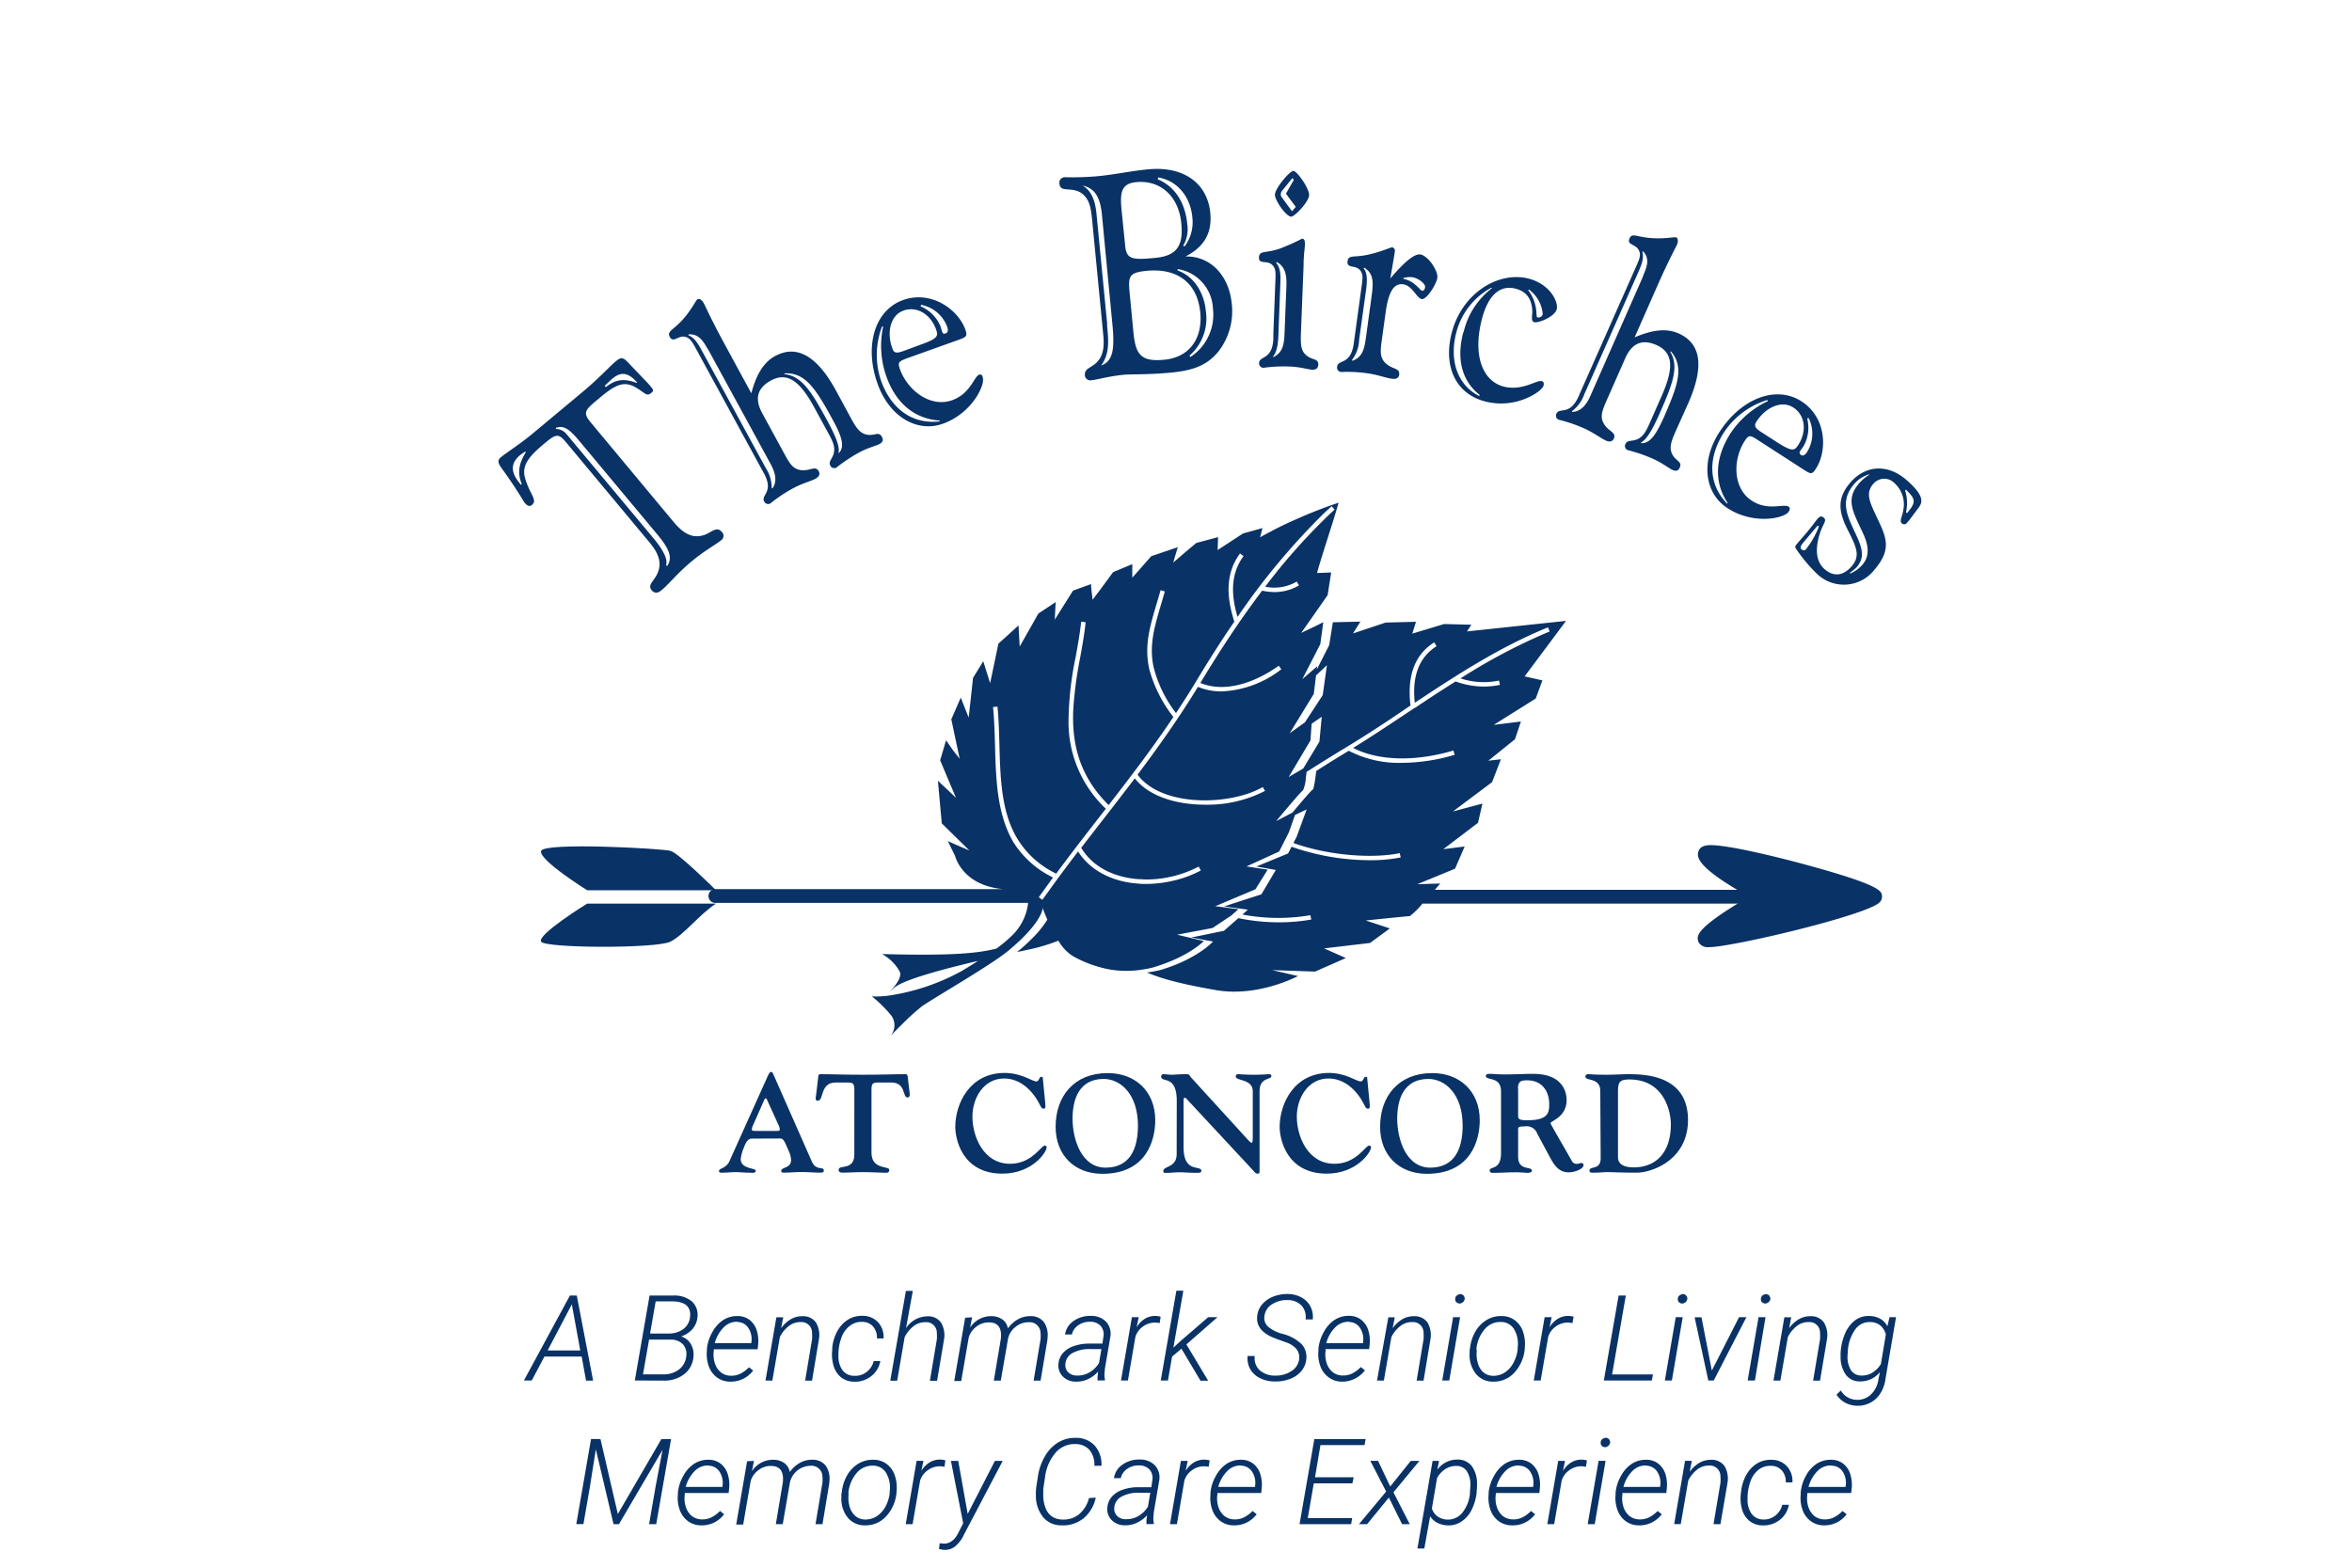<svg id="Layer_1" data-name="Layer 1" xmlns="http://www.w3.org/2000/svg" viewBox="0 0 432 288"><defs><style>.cls-1{fill:#093266;}</style></defs><path class="cls-1" d="M123.18,156.32c1.54.46,8.33,7.23,8.33,7.23H107.85s-9-5.61-8.46-7.23S121.63,155.87,123.18,156.32Z"/><path class="cls-1" d="M99.39,173c-.84-1.26,8.46-7,8.46-7h23.66c-3.08,2-5.84,5.72-8.4,7S100.23,174.21,99.39,173Z"/><path class="cls-1" d="M313.16,172.6c-1-1.33,10.74-7.86,10.74-7.86s-11.16-5.93-10.74-7.88,31.18,6.28,31.22,7.88S314.13,173.92,313.16,172.6Z"/><path class="cls-1" d="M313.91,174a2,2,0,0,1-1.77-.67,1.59,1.59,0,0,1-.27-1.31c.36-1.69,5-4.71,9.42-7.29-10-5.53-9.53-7.42-9.37-8.17.28-1.3,1.8-1.3,2.31-1.3,3.13,0,11.36,1.94,17.45,3.6,13.92,3.79,13.95,4.86,14,5.81a1.47,1.47,0,0,1-.45,1.1C343,168.1,318.17,174,313.91,174Zm1.5-16.12a63,63,0,0,0,9.09,5.7l2.06,1.1-2,1.13a87.69,87.69,0,0,0-8.72,5.48,184.09,184.09,0,0,0,26.07-6.61C336.76,162.66,321.24,158.5,315.41,157.91Z"/><path class="cls-1" d="M316.72,170.8c1.24.73,25.88-5.29,24.22-6.06.16-.17-15.4,0-15.4,0S315.48,170.08,316.72,170.8Z"/><path class="cls-1" d="M138.91,207.76c-.46,0-.82,0-.82-.23a2.38,2.38,0,0,1,.28-.94l2-4.52c.13-.28.23-.31.28-.31s0,0,.2.21l2.1,4.62a2.38,2.38,0,0,1,.28.94c0,.26-.36.23-.82.23h-3.47m4.26,1.39c.67,0,.8.25,1.64,2.24a4.43,4.43,0,0,1,.46,1.72c0,1.55-1.81,1.27-1.81,2,0,.36.33.31.79.31.74,0,1.69-.1,2.81-.1,1.69,0,2.38.1,3.3.1.69,0,.92,0,.92-.38,0-.85-1.38.15-2.2-1.66l-6.9-15.64c-.33-.77-.39-.82-.61-.82s-.46.49-.64.89L134,213.28c-.64,1.44-1.94,1.28-1.94,1.87,0,.33.41.28.77.28.74,0,1.48-.1,2.24-.1s1.59.1,2.41.1c.53,0,1.33.18,1.33-.36s-2.76-.28-2.76-2.12a7.32,7.32,0,0,1,.53-2c.59-1.68,1.13-1.78,1.56-1.78Z"/><path class="cls-1" d="M156.92,200.23c0-1.23-.25-1.36-1.3-1.36h-2.15c-2.88,0-2.12,3.35-3.27,3.35-.53,0-.38-.56-.33-.89l.41-3.38c0-.25,0-.61.41-.61,2.37,0,4.09.1,7.82.1s5.44-.1,7.82-.1c.38,0,.38.36.41.61l.28,2.35c0,.31.33,1.31-.33,1.31-1,0-.21-2.84-3.15-2.74h-2.17c-1.05,0-1.3.13-1.3,1.36v11.55c0,3.14,3.27,2.4,3.27,3.11s-.51.54-1.25.54c-1,0-1.87-.1-3.58-.1s-2.56.1-3.58.1c-.46,0-.89,0-.89-.54,0-1,2.88.23,2.88-2.81Z"/><path class="cls-1" d="M192,202.83c0,.26.12.85-.31.85s-.59-.54-.77-.87c-1.27-2.46-3.52-4.68-6.49-4.68-3.75,0-5.82,3.58-5.82,7,0,3.61,2,8.67,6.92,8.67,4,0,5.7-3.35,6.36-3.35.13,0,.36.13.36.28,0,1-2.71,4.88-8.15,4.88-7.49,0-8.64-6.54-8.64-8.56,0-4.29,2.63-9.94,9.07-9.94,3.1,0,5.06,1.56,5.83,1.56.49,0,.51-.85.87-.85.13,0,.3,0,.3.16Z"/><path class="cls-1" d="M197,205.52c0-3.71,1.28-7.23,5.6-7.31,3.29-.05,6.41,2.91,6.41,8.56,0,4.24-1.43,7.66-5.82,7.74-4.58.08-6.19-5.26-6.19-9M193.89,207c0,5.19,3.45,8.64,8.59,8.64,8.15,0,9.71-6.26,9.71-9.84,0-5.42-3.81-8.71-8.8-8.66C197.29,197.16,193.89,201.38,193.89,207Z"/><path class="cls-1" d="M216.14,202.24c0-4.9-2.86-3.24-2.86-4.47a.4.4,0,0,1,.43-.43c.49,0,.95.1,1.44.1.66,0,1.32-.1,2.68-.1.82,0,.51.18,1,.67l10.27,11.26c.33.36.64.67.79.67s.21-.31.21-.95v-8.51c0-2.32-3.12-1.86-3.12-2.71a.39.39,0,0,1,.41-.43c.41,0,1.15.1,2.91.1,1.61,0,2.5-.1,2.74-.1.48,0,.48.26.48.33,0,.77-2.17.15-2.17,2.84v14.33c0,.57,0,.77-.31.77a.75.75,0,0,1-.66-.36L218.06,202c-.18-.21-.33-.34-.46-.34s-.21.18-.21.41v8.69c0,4.9,3.27,3.17,3.27,4.37,0,.36-.64.33-1,.33-1.25,0-2.12-.1-3-.1s-1.51.1-2.2.1c-.28,0-.79.13-.79-.31,0-1,2.45-.56,2.45-3.16Z"/><path class="cls-1" d="M251.58,202.83c0,.26.12.85-.31.85s-.59-.54-.77-.87c-1.27-2.46-3.52-4.68-6.49-4.68-3.75,0-5.82,3.58-5.82,7,0,3.61,2,8.67,6.92,8.67,4,0,5.7-3.35,6.36-3.35.13,0,.36.13.36.28,0,1-2.71,4.88-8.15,4.88-7.49,0-8.64-6.54-8.64-8.56,0-4.29,2.64-9.94,9.08-9.94,3.09,0,5,1.56,5.82,1.56.49,0,.51-.85.87-.85.13,0,.3,0,.3.16Z"/><path class="cls-1" d="M256.63,205.52c0-3.71,1.28-7.23,5.6-7.31,3.3-.05,6.42,2.91,6.42,8.56,0,4.24-1.44,7.66-5.83,7.74-4.58.08-6.19-5.26-6.19-9M253.49,207c0,5.19,3.45,8.64,8.59,8.64,8.15,0,9.71-6.26,9.71-9.84,0-5.42-3.81-8.71-8.79-8.66C256.89,197.16,253.49,201.38,253.49,207Z"/><path class="cls-1" d="M278.81,200c0-1.53.79-1.53,1.74-1.53,2.58,0,4,1.89,4,4.39,0,1.51-.15,2.94-4,2.94-.77,0-1.71,0-1.71-.64V200m-3.14,11.83c0,3.22-2.08,2.38-2.08,3.2,0,.51.54.43.82.43,1.28,0,2.56-.1,3.94-.1,1.07,0,1.76.1,2.2.1s.79-.15.79-.38c0-.92-2.53.13-2.53-2.61V208c0-.89-.16-1.07,1.2-1.07a2.07,2.07,0,0,1,2.32,1.35l2.15,4c.8,1.48,1.61,3.09,3.63,3.09,1,0,2.71-.56,2.71-1.35a.36.36,0,0,0-.39-.36c-.25,0-.51.15-.76.15a1,1,0,0,1-.92-.41c-1.84-3.22-4-6.92-4-7.07s.74-.49,1.48-1.08a3.89,3.89,0,0,0,1.48-3.19c0-1.18-.51-4.78-6.11-4.78-1.71,0-3.44.1-5.16.1s-1.81-.1-3-.1c-.3,0-.56.13-.56.38,0,.92,2.79,0,2.79,2.84Z"/><path class="cls-1" d="M297.18,200.71c0-1.76.15-2.4,2.07-2.4,6.39,0,7.64,5.83,7.64,8.25,0,5.29-2.84,7.9-6.82,7.9-1,0-2.89-.18-2.89-1.87V200.71M294,212.77c0,2.3-2.05,1.33-2.05,2.3,0,.46.59.36,1,.36.79,0,1.56-.1,2.34-.1.95,0,2.35.1,5.35.1,2.73,0,9.4-2.3,9.4-9.68,0-8-7.44-8.41-10.86-8.41-1.33,0-2.63.1-4,.1-2.53,0-3-.1-3.52-.1a.46.46,0,0,0-.47.41c0,.94,2.74.1,2.74,2.71Z"/><path class="cls-1" d="M326.77,163.47H263.54l1-1.16-4.22.13,6.93-2.85,1.77-4.08-3.92.49,6.37-4.84.81-3.53-5.41,1.44,7.18-5.38,1.63-4.21-2.31.27,4.89-3.94,1.09-3.26-5,.62,7.72-4.84,1.23-3.34-3.27-.73,7.61-10.2L269.44,116l.81-1.23-5-.13-5.85,1.76.68-2.17-5.57.14-6,2,1.36-2.17-5.06.12-.67,4.2L241.86,123l.08-.6-2.74,2.37,3.3-6.43.44-3.2h0l.11-.83-1.4.7L239,116.27l4.85-6.93.65-4.17-2.6.1c.89-3.22,2.66-8.44,3.7-12l.26-.92c-2.52.85-5.24,1.89-8.09,3.18q-2.28,1-4.33,2.1c-.7.36-1.38.73-2,1.09l.33-1.25.12-.46-3.58,1-.91.59-3.76,2.45.08-2,0-.37-4,1.07-1.9,1.6-2.33,2,.67-2.27.17-.56-4.88,1.66-1.76,2-1.72,1.95,0-1.85v-.64l-3.52,1.47-2.26,3.07-1.51,2-.27-2.36,0-.52-3.32,1.2-1.43,2.27-1.93,3.07.11-2.12.06-1.11-3.18,2.11-1.8,3.18-1.63,2.88-.13-2.36-.08-1.52-3.7,3.35-.79,3.78-.73,3.47-.67-2.13-.59-1.9-1.88,3.07-.4,3.68-.4,3.61-.63-1.59-.82-2.09-1.74,4,.86,4.05.68,3.19L175,137.78,173.77,136l-1.09,3.67,1.64,3.9,1.27,3-1.32-1.26-2-1.87.71,7.82,2.95,2.9,2.12,2.08-1.7-.72-2.26-1,1.33,2.71s1,4.28,6.46,5.7a13.37,13.37,0,0,0,2.35.41l.16,0H131.51a1.27,1.27,0,1,0,0,2.53h57.33a9.85,9.85,0,0,1-2.84,5.88,24.44,24.44,0,0,1-3,2.52c-3.25.8-7.58,1.36-21,1a8.17,8.17,0,0,1,3.24,3.19c.91,1.8-4,5.57-1,3,1.71-1.48,9-3.43,15.39-4.93-1.26.82-2.38,1.49-3,1.86a39.74,39.74,0,0,1-13.81,4.57l-1,.08a15.68,15.68,0,0,1-1.68,0,24.16,24.16,0,0,1,3.38,3.3,3,3,0,0,1,0,4c.42-.43,1.35-1.37,2.37-2.37a40.73,40.73,0,0,1,3.43-3.09c1.87-1.33,10.89-6.54,14.81-9.4.36-.26.69-.51.95-.72.68-.56,1.27-1.08,1.81-1.57,4.68-4.3,4.61-6.38,4.61-6.38s.33.91.87,2.14a18.76,18.76,0,0,1-2.88,3.53c-.73.74-1.61,1.54-2.66,2.42l2.77-.6a33.51,33.51,0,0,0,4.8-1.49,8.18,8.18,0,0,0,2.64,2.83,22.14,22.14,0,0,0,6.77,2.46,18.6,18.6,0,0,0,6.15,0c.57-.09,1.15-.2,1.76-.35,6.73-2,9.38-4.87,9.38-4.87l-4.89-1.17,6.51-1.23,3.45-2.3.71-.63.58-.52-4.06-.53-.31,0,.1,0,1.4-.6,6-2.53h0l2.25-3.61-3.89-.59,6-2.74.8-1.58.35-.69.64-1.27,1.12-3.17L240,148.7l-1.83,5-.6,1.17c6.26,2.26,14.36,2.92,19.53,1.86l.17.79a28.11,28.11,0,0,1-5.62.51,44,44,0,0,1-14.43-2.47l-.63,1.23-5.83,2.4,3.57.63-2.17,3.68-.48.8L226.42,166l-1.59.53,4.37.58-1,.9a35.21,35.21,0,0,0,12.49.12l.15.8a33.81,33.81,0,0,1-5.93.51,36.3,36.3,0,0,1-7.45-.77L224.8,171l-6,1.23,4,.74s-2.79,3.15-9.52,5.19a20.15,20.15,0,0,1-2.61.49c3.24,1.42,7.72,2.37,12.66,3.24,7.75,1.36,15.08-2.58,15.08-2.58l-4.75-1.09,7.88.27L247.2,176l-4-1.77,8.44-1,3.64-2.67-4.43-1.46s7.7-.8,8.1-.8a14.73,14.73,0,0,0,2.32-2.3h65.49a1.27,1.27,0,1,0,0-2.53Zm-85.46-36,.41-3.39,2-1.88-.77,5.5-3.27,5-2.79,2Zm-1.94,13.71-2.67,1.57,4-6.73.21-3.06,1.86-1.29-.43,4.58ZM182.76,137c-.07-2.36-.13-4.8-.37-7.11l.82-.08c.23,2.33.3,4.79.36,7.16.16,5.72.32,11.56,2.85,16.34a16.67,16.67,0,0,0,7.52,7.15l-.17.34c2.69-3.66,5.47-7.25,8.19-10.74l1.15-1.49a21.85,21.85,0,0,1-6.85-16,60,60,0,0,1,1.32-11.92c.41-2.26.79-4.4,1-6.42l.82.07c-.2,2.06-.59,4.22-1,6.5a72.22,72.22,0,0,0-1.27,9.55c-.27,6,.95,12.07,6.5,17.55,4-5.16,8.06-10.47,11.89-16.18a24.84,24.84,0,0,1-4.38-8.61c-.05-.21-.1-.42-.14-.63a13.79,13.79,0,0,1-.25-2c-.2-3.21.69-6.19,1.75-9.77.22-.73.44-1.49.67-2.29l.78.23c-.22.79-.45,1.55-.67,2.29-1.25,4.23-2.24,7.6-1.41,11.54A23,23,0,0,0,216,131c1.31-2,2.61-4,3.86-6.1q2.57-4.27,5.14-8.17c.57-.85,1.14-1.7,1.71-2.52-1.16-3.71-2-8.41,1.05-12.54l.65.49c-2.67,3.61-2.1,7.77-1.11,11.18a127.52,127.52,0,0,1,15.92-19.09L244.58,93l.49.54.06.06a111.1,111.1,0,0,0-12.75,14.18,8.17,8.17,0,0,0,5.8-.94l.41.7a8.72,8.72,0,0,1-4.48,1.23,11,11,0,0,1-2.29-.26q-2.88,3.81-5.76,8.12-2.76,4.14-5.51,8.71l-.08.13c6,2.41,12.49-1.78,14.4-3.17l.48.65a19.1,19.1,0,0,1-11,4.07,11.27,11.27,0,0,1-4.32-.84c-3.5,5.74-7.27,11.05-11.09,16.14,4.46,6,17,5.71,23,2.27l.41.71a23.14,23.14,0,0,1-11,2.53c-5.12,0-10.25-1.44-12.92-4.84q-2.92,3.85-5.84,7.59c-1.32,1.7-2.66,3.43-4,5.17l0,0c2.17,3.62,6.15,5.43,10.47,5.76.51,0,1,.06,1.55.06a20.41,20.41,0,0,0,4-.41l.82-.18a20.76,20.76,0,0,0,4.74-1.78l.39.72a21.2,21.2,0,0,1-4.65,1.78l-.85.19a21.7,21.7,0,0,1-4.54.5c-.43,0-.87,0-1.3-.05s-.94-.07-1.41-.14c-4-.56-7.65-2.41-9.79-5.78q-2.38,3.1-4.7,6.3c-.2.27-.39.55-.59.83-.42.58-.85,1.16-1.27,1.75l-.66-.46c.3-.44.62-.86.92-1.29l.87-1.21.82-1.14a17.61,17.61,0,0,1-7.28-6.49C183.11,149.54,182.93,143.18,182.76,137Zm64.94.94-.94.58q-2.56,1.55-5,3.12c-.15,1.23-.42,3.33-.66,3.43s-2.32,2.55-3.7,4.2l-3,1.58s4.6-5.53,4.94-5.68a6.72,6.72,0,0,0,.51-2.3c.05-.35.1-.7.13-1v-.06c2.09-1.33,4.22-2.67,6.41-4,4-2.4,8-5,11.81-7.61l.87-.59c-.66-5.47.8-9.38,4.36-11.6l.43.7c-3.18,2-4.54,5.48-4,10.4,7.71-5.13,15.69-10.3,24.47-13.86l.3.76a106.43,106.43,0,0,0-16.37,8.62,13.65,13.65,0,0,0,7.07.39l.17.8a14.51,14.51,0,0,1-3,.31,15.44,15.44,0,0,1-5.15-.94c-2.5,1.58-5,3.2-7.4,4.82v0h-.06l-1.24.82c-3.3,2.2-6.69,4.46-10.11,6.57,4.59,2.38,11.39,2.57,18.41.48l.24.78a34.13,34.13,0,0,1-9.65,1.48A20,20,0,0,1,247.7,137.91Z"/><path class="cls-1" d="M163.48,190.52c-.16.15-.25.25-.25.25A2.35,2.35,0,0,0,163.48,190.52Z"/><path class="cls-1" d="M159.11,79.83c-1.23-.3-1.87-1.27-2.86-3.09l-2.71-5c-3.47-6.37-7.2-8.49-11.19-6.32-2.14,1.17-3.46,3.46-4.35,6.83l-5-9.2c-2.28-4.18-3.42-6.76-3.72-7.31-.38-.7-.83-.94-1.16-.76s-.86,1.56-2.49,3.47c-1.93,2.25-3.21,2.35-2.6,3.46s1.45-.18,2.58-.07,1.56,1,2.45,2.64l11.8,21.65.44.79c1.92,3.54-.6,4,.06,5.21a.82.82,0,0,0,1.15.35,26.32,26.32,0,0,1,4-2.69c1.78-1,3.38-1.36,4.29-1.85.69-.38.85-.89.59-1.35-.63-1.16-1.54,0-3.33-.23-1.39-.21-2-1.14-3-3L140,75.91c-1.44-2.65-.92-4.62,1.59-6,3.14-1.7,5.45.29,8,5l2.51,4.6c.81,1.48,1.3,2.48,1.07,3.63s-1.09,1.62-.66,2.41a.81.81,0,0,0,1.1.36,30.6,30.6,0,0,1,4-2.68c1.78-1,3.25-1.29,3.91-1.65s.76-.77.48-1.28C161.4,79.12,160.68,80.17,159.11,79.83Zm-17.54,5.46c1,1.86,1.11,3.31.32,4.41l-.15,0A6.66,6.66,0,0,0,140.66,86L128.93,64.45c-.79-1.44-1.36-2.39-2.54-2.89l.14-.14c1.45-.07,2.36.7,3.32,2.47a7.84,7.84,0,0,1,.44.72Zm12.54-2.08-.09-.07c.23-1.15-.53-3-2.07-5.86-2.84-5.2-4.63-8.2-7.87-8.55l0-.14c3.69-.2,5.61,2.55,8.7,8.22C154.61,80.11,155.22,82,154.11,83.21Z"/><path class="cls-1" d="M179.86,68.83c-1,.37-1.59,3.5-5,4.7-4,1.42-8.18-1.85-9.56-5.69-.44-1.25-.26-1.42,1.24-2l9.5-3.4c1.46-.52,1.7-.67,1.26-1.91-1.3-3.64-6.24-7.27-11.45-5.4s-7.14,8.45-4.66,15.38c2.21,6.18,7.36,9,12,7.33,5.34-1.91,7.81-7.13,7.31-8.52C180.43,68.91,180.21,68.71,179.86,68.83ZM169.19,56a6.37,6.37,0,0,1,4.8,4.08c.21.59.11,1-.24,1.15-.53.19-.6,0-.72-.36s-.21-.71-.32-1a6.83,6.83,0,0,0-3.63-3.6Zm-3.26,1.06c2.47-.89,5,.67,6,3.46.45,1.25.31,1.69-3,2.86L165.9,64.5c-1.33.47-1.72.33-2-.51C162.8,61,163.59,57.9,165.93,57.07ZM161.81,69.9A14.69,14.69,0,0,1,162,60l.21,0a16.87,16.87,0,0,0,.6,9.18c1.76,4.93,5.17,7.76,9.77,8.08l.05.15C167.66,78,163.71,75.23,161.81,69.9Z"/><path class="cls-1" d="M217.74,47.12c3.32-1.7,4.92-4.19,4.56-8-.51-5.32-4.74-8.69-11.51-8-3.22.31-6.32,1-9.31,1.26a53.1,53.1,0,0,1-5.78.18,1,1,0,0,0-1.1,1.22c.16,1.74,2.43.35,4.27,1.88,1.34,1.15,1.54,2.72,1.78,5.31l2,20.65c.23,2.42-.13,4-1.39,5.13-1.05.9-2.07,1-2,2.16a1,1,0,0,0,1.23.94c1.07-.1,3.08-.72,5.89-1,1.35-.13,4.15,0,8.25-.36s6.87-1.13,9.15-3.9a12.07,12.07,0,0,0,2.47-8.74C225.74,50.56,222.29,47,217.74,47.12Zm-5-14.52c3.49.57,5.89,3.54,6.25,7.23a7.43,7.43,0,0,1-1.42,5.45l-.25-.14a6,6,0,0,0,.76-3.9c-.38-4.06-2.31-7-5.45-8.31ZM202.25,67.15c1.55-2.12,1.38-4.39,1.1-7.28,0-.16,0-.32,0-.48L201.4,39.32c-.25-2.64-1-4.32-2.57-5.24,2.31.53,3.26,2.14,3.58,5.51l1.91,20C204.74,64,204.49,66.35,202.25,67.15Zm4.41-22.06L206,38.56c-.32-3.32,0-4.84,2.72-5.1,4.29-.41,7.77,2.45,8.26,7.61.4,4.22-.94,5.94-4.82,6.31C207.86,47.79,206.9,47.62,206.66,45.09Zm7.13,21c-4.29.41-5.23-1-5.62-5.15l-.68-7.06c-.29-3.11-.17-3.81,3.15-4.13,5.65-.53,9.31,2.25,9.82,7.68C220.89,62,218.65,65.64,213.79,66.1Zm4.85-.51-.16-.25a9.09,9.09,0,0,0,3-8.21c-.34-3.53-2.31-6.42-5.18-7.43l0-.26a7.65,7.65,0,0,1,6.48,7.2A9.29,9.29,0,0,1,218.64,65.59Z"/><path class="cls-1" d="M237.15,39.8c.66,0,3.25-2.73,3.3-3.95s-2.22-4.43-2.88-4.45-3.36,3.15-3.4,4.37C234.13,36.72,236.17,39.76,237.15,39.8Zm-1.9-4.15a1,1,0,0,1,.26-.63l1.87-2.31.27.33-1.46,2.54L238,38l-.69.82-1.87-2.56A.77.77,0,0,1,235.25,35.65Z"/><path class="cls-1" d="M239.82,65.17c-.9-.83-.95-2-.87-4.11l.48-12.17c0-1,.06-1.69.07-1.85,0-.52.14-1.16.17-2s-.09-1.17-.52-1.19a40.07,40.07,0,0,1-3.91,1.76c-2.76,1-3.91.32-4,1.64s1.33.59,2.25,1.26.82,1.62.75,3.47l-.36,9.31c0,.53,0,.79,0,.9-.16,4-2.57,3.13-2.62,4.5a.81.81,0,0,0,.81.88,27,27,0,0,1,4.84-.23c2,.07,3.36.55,4.16.58.65,0,1-.27,1.06-.86C242.2,65.74,241,66.28,239.82,65.17Zm-3.54-12.64-.35,8.84c-.09,2.32-.51,3.47-2.08,4.26l0-.16c.84-1.08.95-2.72,1-5.15l.32-8.31c.07-1.64,0-2.75-.75-3.68l.06-.21C235.86,48.86,236.37,50.15,236.28,52.53Z"/><path class="cls-1" d="M260.85,46.74c-1.11-.15-3.05,1.55-5.49,4.42l.73-4.22c.06-.42.09-.69.12-.89a.64.64,0,0,0-.48-.61c-.37,0-1.56.64-4.06,1.26-2.89.72-4,0-4.16,1.3s1.28.71,2.12,1.46.67,1.7.41,3.53l-1.27,9.23c-.07.53-.11.79-.12.89-.55,4-2.86,2.87-3.05,4.23a.82.82,0,0,0,.72,1,26.27,26.27,0,0,1,4.84.24c2,.27,3.52.91,4.55,1,.79.11,1.21-.2,1.28-.73.18-1.31-1.25-.92-2.54-2.17-1-1-.94-2.1-.65-4.2l.72-5.19c.51-3.67,1.49-5.3,3.21-5.06s2.48,2.59,3.41,2.71,2.7-2.77,2.86-3.88C264.18,49.71,262.25,46.93,260.85,46.74Zm-8.91,7.59-1.07,7.81c-.32,2.25-.72,3.48-2.47,4.15l-.07-.17a6.4,6.4,0,0,0,1.31-3.72l1.24-8.92c.28-2,.27-3.38-.42-4.17l.11-.14C252.23,50.2,252.31,51.65,251.94,54.33Zm9.27-.91c-.42-.06-1.36-1.8-3.44-2.19l0-.16a4.43,4.43,0,0,1,1.58-.15c1.21.16,2.49,1.25,2.4,1.82C261.72,53.16,261.49,53.45,261.21,53.42Z"/><path class="cls-1" d="M281.79,59.19c.77.2,3.75-1,4.13-2.35s-1.2-4.59-5.05-5.63c-5.53-1.48-12.24,2.53-14.19,9.79-1.66,6.18.62,11.29,6,12.72,5.76,1.55,10.55-1.83,10.82-2.85.14-.51,0-.76-.35-.86-.9-.24-3.57,1.89-7,1-3.94-1.06-5.7-5.91-3.92-12.56,1.17-4.35,3.36-6.17,6.21-5.4,2,.53,3,2,3,4.3C281.38,58.36,281.24,59,281.79,59.19Zm-13,1.78c-1.32,4.91-.32,9,3,11.59l-.1.19c-4-2-5.57-6.59-4.18-11.75a13,13,0,0,1,6.41-8.14l.12.08A14.2,14.2,0,0,0,268.83,61Zm11.86-7.67.18-.11a6.26,6.26,0,0,1,2.53,4.51.81.81,0,0,1-1,.6C282,58.2,282.68,56,280.69,53.3Z"/><path class="cls-1" d="M308.3,61.25c-2.23-1-4.85-.64-8.06.72l4.23-9.59C306.4,48,307.74,45.55,308,45s.23-1.23-.11-1.38-1.76.27-4.27.14c-3-.15-3.82-1.1-4.33.06s1,1,1.63,2,.16,1.86-.59,3.56l-10,22.56c-.22.49-.32.73-.36.83-1.63,3.68-3.54,2-4.09,3.22a.81.81,0,0,0,.42,1.12,26.86,26.86,0,0,1,4.6,1.56c1.84.82,3.13,1.85,4.07,2.27.73.32,1.23.13,1.44-.35.54-1.21-.95-1.23-1.85-2.79-.69-1.23-.32-2.28.53-4.22l3.44-7.79c1.22-2.76,3.11-3.55,5.72-2.4,3.26,1.44,3.1,4.49.94,9.38l-2.11,4.8c-.69,1.55-1.18,2.55-2.23,3.07s-1.95.12-2.31.94a.83.83,0,0,0,.38,1.1,29,29,0,0,1,4.59,1.56c1.85.82,3,1.79,3.7,2.09s1.07.13,1.3-.4c.54-1.21-.73-1.13-1.42-2.6-.51-1.15-.13-2.25.7-4.14L310.12,74C313.05,67.33,312.46,63.08,308.3,61.25ZM292.11,72.73c-.86,1.94-1.95,2.9-3.3,2.94l-.11-.11A6.63,6.63,0,0,0,291,72.42L300.91,50c.66-1.5,1.06-2.54.74-3.78l.19,0c1,1.11.89,2.3.08,4.14-.05.09-.11.35-.3.79Zm13.58,3.74c-1.52,3.43-2.66,5.07-4.28,4.93v-.11c1-.52,2.07-2.27,3.37-5.22,2.4-5.43,3.68-8.68,2-11.45l.13-.06C309.3,67.35,308.29,70.56,305.69,76.47Z"/><path class="cls-1" d="M328.51,93.07c-.91-.59-3.75.86-6.74-1.08-3.55-2.29-3.51-7.62-1.3-11,.72-1.11,1-1.07,2.31-.21l8.47,5.47c1.31.84,1.57,1,2.29-.16,2.1-3.24,2-9.37-2.67-12.37s-11.06-.53-15.05,5.65c-3.56,5.51-2.67,11.32,1.5,14,4.77,3.08,10.41,1.88,11.22.63C328.79,93.57,328.82,93.27,328.51,93.07ZM332.2,76.8a6.4,6.4,0,0,1-.32,6.29c-.34.53-.74.72-1.06.51s-.36-.48-.15-.79.44-.6.61-.87a6.86,6.86,0,0,0,.65-5.06Zm-2.82-1.94c2.21,1.42,2.52,4.4.91,6.89-.72,1.11-1.16,1.27-4.07-.62l-2.76-1.78c-1.18-.76-1.31-1.16-.83-1.92C324.36,74.76,327.29,73.51,329.38,74.86ZM317.32,92.4l-.09.13c-3.45-3.56-3.62-8.39-.55-13.15a14.74,14.74,0,0,1,7.94-5.9l.1.2a16.83,16.83,0,0,0-6.92,6C315,84.13,314.78,88.55,317.32,92.4Z"/><path class="cls-1" d="M350.14,88.15c-3.55-3.06-7.59-2.62-10.28.5-2.49,2.89-2.21,5.37-.37,8.91,1.51,3,2.24,4.59.61,6.47s-3.41,1.88-4.94.56c-1.35-1.16-1.76-3-1.2-5.5.63-2.82,1.78-3.36,1-4-.43-.37-.74-.22-1.16.26-.21.24-.93,1.29-2.31,2.9l-1.18,1.36-.2.24c-.39.44-.49.63-.17,1.05a29,29,0,0,0,3.79,4.52,7.12,7.12,0,0,0,10.55-.75c3.43-4,2.06-6.2.14-10.29-1.15-2.47-1.7-3.92-.35-5.48a2.61,2.61,0,0,1,3.93-.11,5.23,5.23,0,0,1,1.58,4.93c-.16,1.19-.78,2-.25,2.44a.65.65,0,0,0,.84,0l.52-.61,1.62-2.16C353,92.44,353.8,91.31,350.14,88.15Zm-18.37,12.68a.54.54,0,0,1-.87.09c-.29-.25-.19-.65.26-1.17l2.66-3.16.28.1A16,16,0,0,1,331.77,100.83Zm11.51-13.56a7.17,7.17,0,0,0-1.8,1.52c-2.63,3-1.06,5.32.68,9.12,1.16,2.47,1.22,4.33-.1,5.86a6.19,6.19,0,0,1-2.26,1.61l0-.17a10.31,10.31,0,0,0,1.22-1c2-2.36.53-4.43-1.1-8.14-1.2-2.78-1.33-4.85.67-7.18a5.59,5.59,0,0,1,2.75-1.75Zm7.15,6.8-.17.2-.18-.16a7.63,7.63,0,0,0-.16-4l.14-.16C351.77,91.58,352,92.22,350.43,94.07Z"/><path class="cls-1" d="M129.09,98.36c-2,.54-3.61-.37-5.37-2.48L108.58,77.7c-1.56-1.87-1.2-2.31,1.11-4.23l.61-.51c2.81-2.35,4.38-3,6.45-1.79,1.76,1,2,1.76,2.88,1,.51-.42.4-.54-.24-1.32l-.31-.36-3.74-3.91c-1-1.08-1.38-.92-2.38-.08s-2.94,3-6.08,5.61l-8.54,7.12C95.5,81.64,93.21,83,92,84c-.79.66-.46,1.21.45,2.45C95,90,96.13,92.07,96.36,92.36c.51.61.93.74,1.33.41,1.08-.9-.27-1.78-1.19-4.73-.81-2.5.61-4.16,3.57-6.63,2.09-1.74,2.51-1.82,3.94-.11l15.35,18.42c1.73,2.08,2.23,3.86,1.37,5.68-.64,1.43-1.89,2.06-1,3.07.44.53,1.07.55,1.72,0,1.26-1,2.94-3.13,5.46-5.24s4.56-3.17,5.46-3.92a1,1,0,0,0,.15-1.65C131.57,96.57,130.51,98,129.09,98.36Zm-16.61-28.8c1.58-1.32,2.88-1.16,4.54.69l-.11.09c-2.29-.85-3.84-.66-5.64.78l-.2-.25C111.79,70.2,112.26,69.74,112.48,69.56ZM95.84,88.94l-.15.12-.24-.29c-1.66-2-1.71-3.67.09-5.17.22-.18.54-.38.93-.64l.11.12C95.28,85.2,95,86.85,95.84,88.94Zm26.69,15-.21-.1c.38-.87-.31-2.57-2.17-4.81L104.63,80.44l-.64-.77a2.5,2.5,0,0,0-1.88-.86V78.6c1.64-.6,2.76.53,4.79,3l13.63,16.34C122.91,100.76,123.63,102.43,122.53,104Z"/><path class="cls-1" d="M106.84,249.21H100l-2.33,4.4H96.23L104.68,238h1.26l3,15.64h-1.3Zm-6.26-1.11h6l-1.55-8.48Z"/><path class="cls-1" d="M116.6,253.61,119.31,238h4.41a5,5,0,0,1,3.38,1.1,3.34,3.34,0,0,1,1,2.91,3.84,3.84,0,0,1-.89,2.13,4.77,4.77,0,0,1-2.1,1.38,3,3,0,0,1,1.74,1.34,3.66,3.66,0,0,1,.53,2.28,4.5,4.5,0,0,1-1.65,3.26,5.9,5.9,0,0,1-3.88,1.23Zm2.62-7.51-1.12,6.38h3.76a4.55,4.55,0,0,0,2.85-.89,3.45,3.45,0,0,0,1.34-2.46,2.62,2.62,0,0,0-.62-2.17,3,3,0,0,0-2.21-.86Zm.18-1.12h3.43a4.35,4.35,0,0,0,2.72-.85,3.13,3.13,0,0,0,1.2-2.22q.27-2.71-3.06-2.83h-3.26Z"/><path class="cls-1" d="M134.1,253.82a4,4,0,0,1-2.42-.78,4.35,4.35,0,0,1-1.5-2.06,6.42,6.42,0,0,1-.34-2.82l0-.36a7.7,7.7,0,0,1,1-3.07,6.05,6.05,0,0,1,2-2.23,4.73,4.73,0,0,1,2.64-.73,3.58,3.58,0,0,1,2.2.71,3.91,3.91,0,0,1,1.31,1.91,6.49,6.49,0,0,1,.25,2.71l-.08.78h-8.05l0,.26a5.09,5.09,0,0,0,.17,2.24,3.54,3.54,0,0,0,1.09,1.7,2.89,2.89,0,0,0,1.82.65,3.69,3.69,0,0,0,1.86-.4,6.14,6.14,0,0,0,1.53-1.15l.75.61a5.16,5.16,0,0,1-1.87,1.53A5,5,0,0,1,134.1,253.82Zm1.35-11a3.38,3.38,0,0,0-2.5,1,6.45,6.45,0,0,0-1.67,2.94H138l0-.16a3.73,3.73,0,0,0-.54-2.63A2.43,2.43,0,0,0,135.45,242.86Z"/><path class="cls-1" d="M143.86,242l-.39,2a5.92,5.92,0,0,1,1.79-1.65,4.16,4.16,0,0,1,2.18-.55,2.85,2.85,0,0,1,2.44,1.17,4.58,4.58,0,0,1,.53,3.1l-1.26,7.57h-1.27l1.27-7.58a6.69,6.69,0,0,0,0-1.18,1.94,1.94,0,0,0-2.09-2,3.41,3.41,0,0,0-2.1.67,5.79,5.79,0,0,0-1.72,2.08l-1.38,8h-1.26l2-11.63Z"/><path class="cls-1" d="M156.94,252.75a3.34,3.34,0,0,0,2.24-.71,3.57,3.57,0,0,0,1.3-2h1.21a4.45,4.45,0,0,1-1.69,2.79,4.77,4.77,0,0,1-3.12,1,3.88,3.88,0,0,1-2.36-.77,4.12,4.12,0,0,1-1.38-2.05,7.27,7.27,0,0,1-.28-3l0-.46a8.38,8.38,0,0,1,.55-2.19,6.64,6.64,0,0,1,1.13-1.89,5.39,5.39,0,0,1,1.69-1.3,4.87,4.87,0,0,1,2.22-.44,3.79,3.79,0,0,1,2.84,1.2,4,4,0,0,1,1,2.95l-1.22,0a3.1,3.1,0,0,0-.7-2.17,2.6,2.6,0,0,0-2-.87,3.48,3.48,0,0,0-2.35.78,4.79,4.79,0,0,0-1.54,2.31,9,9,0,0,0-.48,3.17,4.34,4.34,0,0,0,.77,2.66A2.66,2.66,0,0,0,156.94,252.75Z"/><path class="cls-1" d="M166.41,244a4.75,4.75,0,0,1,4-2.18,2.83,2.83,0,0,1,2.44,1.17,4.52,4.52,0,0,1,.54,3.1l-1.27,7.57H170.8l1.27-7.58a6.69,6.69,0,0,0,0-1.18,1.93,1.93,0,0,0-2.08-2,3.42,3.42,0,0,0-2.11.67,5.9,5.9,0,0,0-1.72,2.08l-1.37,8h-1.27l2.87-16.5h1.27Z"/><path class="cls-1" d="M178.55,242l-.37,1.89a4.6,4.6,0,0,1,3.94-2.1,3.47,3.47,0,0,1,2,.61,2.49,2.49,0,0,1,1,1.64,5.91,5.91,0,0,1,1.86-1.68,4.44,4.44,0,0,1,2.3-.57,3,3,0,0,1,2.46,1.09,4.24,4.24,0,0,1,.66,2.93l0,.24-1.27,7.58h-1.28l1.27-7.59a6.9,6.9,0,0,0,0-1.2,2,2,0,0,0-2.17-1.93,3.65,3.65,0,0,0-2.41.85,3.71,3.71,0,0,0-1.39,2.18l-1.33,7.69h-1.28l1.29-7.69c.21-2-.52-3-2.18-3a3.63,3.63,0,0,0-2.3.77,3.82,3.82,0,0,0-1.42,2l-1.38,8h-1.28l2-11.63Z"/><path class="cls-1" d="M201.61,253.61a3.78,3.78,0,0,1,0-.82l.09-.81a6,6,0,0,1-1.84,1.37,4.85,4.85,0,0,1-2.24.47,3.29,3.29,0,0,1-2.39-.93,2.79,2.79,0,0,1-.82-2.28,3.42,3.42,0,0,1,.79-2,4.57,4.57,0,0,1,2-1.31,8.62,8.62,0,0,1,2.91-.47h2.38l.19-1.33a2.33,2.33,0,0,0-.51-1.91,2.56,2.56,0,0,0-1.9-.77,3.71,3.71,0,0,0-2.21.63,2.79,2.79,0,0,0-1.18,1.71h-1.26a3.61,3.61,0,0,1,1.57-2.48,5.26,5.26,0,0,1,3.2-.94,3.75,3.75,0,0,1,2.77,1.08,3.26,3.26,0,0,1,.79,2.71l-1,5.84-.08.94a4.43,4.43,0,0,0,.08,1.15l0,.13Zm-3.8-.91a4.24,4.24,0,0,0,2.26-.56,5.1,5.1,0,0,0,1.79-1.73l.44-2.57h-2.05a6.47,6.47,0,0,0-3.19.69,2.48,2.48,0,0,0-1.37,2,1.86,1.86,0,0,0,.5,1.56A2.21,2.21,0,0,0,197.81,252.7Z"/><path class="cls-1" d="M213,243.07a4.81,4.81,0,0,0-.85-.1,3.71,3.71,0,0,0-2.25.75,3.59,3.59,0,0,0-1.36,1.89l-1.37,8h-1.27l2-11.63h1.25l-.38,1.85a4.52,4.52,0,0,1,1.53-1.57,3.63,3.63,0,0,1,2-.51,3.17,3.17,0,0,1,.88.15Z"/><path class="cls-1" d="M217,247.77l-1.72,1.45-.76,4.39H213.2l2.87-16.5h1.28l-1.83,10.46,1.33-1.22,5.06-4.37h1.71l-5.71,5,4,6.67H220.5Z"/><path class="cls-1" d="M238.62,249.69q.24-2-2.16-3l-2.05-.74-.67-.27c-2-.86-3-2.14-2.83-3.83a3.87,3.87,0,0,1,.89-2.2,5.12,5.12,0,0,1,2.06-1.45,7,7,0,0,1,2.73-.48,5.27,5.27,0,0,1,2.47.64,4,4,0,0,1,1.64,1.66,4.24,4.24,0,0,1,.42,2.37H239.8a3.12,3.12,0,0,0-.75-2.55,3.43,3.43,0,0,0-2.53-1,4.91,4.91,0,0,0-2.9.78,2.92,2.92,0,0,0-1.38,2.19,2.12,2.12,0,0,0,.65,1.89,6.66,6.66,0,0,0,2.74,1.36,7.75,7.75,0,0,1,3.47,1.9,3.5,3.5,0,0,1,.84,2.66,4,4,0,0,1-.9,2.24,5,5,0,0,1-2.1,1.46,7.25,7.25,0,0,1-2.81.47,6,6,0,0,1-2.69-.61,4.13,4.13,0,0,1-1.8-1.65,4,4,0,0,1-.48-2.42h1.31a3,3,0,0,0,.88,2.6,4.13,4.13,0,0,0,2.84,1,5.2,5.2,0,0,0,3-.82A3,3,0,0,0,238.62,249.69Z"/><path class="cls-1" d="M246.42,253.82A4,4,0,0,1,244,253a4.35,4.35,0,0,1-1.5-2.06,6.42,6.42,0,0,1-.34-2.82l0-.36a7.7,7.7,0,0,1,1-3.07,6.05,6.05,0,0,1,2-2.23,4.73,4.73,0,0,1,2.64-.73,3.58,3.58,0,0,1,2.2.71,3.91,3.91,0,0,1,1.31,1.91,6.49,6.49,0,0,1,.25,2.71l-.08.78h-8l0,.26a5.09,5.09,0,0,0,.17,2.24,3.54,3.54,0,0,0,1.09,1.7,2.89,2.89,0,0,0,1.82.65,3.69,3.69,0,0,0,1.86-.4,6.14,6.14,0,0,0,1.53-1.15l.75.61a5.16,5.16,0,0,1-1.87,1.53A5,5,0,0,1,246.42,253.82Zm1.35-11a3.38,3.38,0,0,0-2.5,1,6.45,6.45,0,0,0-1.67,2.94h6.75l0-.16a3.73,3.73,0,0,0-.54-2.63A2.43,2.43,0,0,0,247.77,242.86Z"/><path class="cls-1" d="M256.18,242l-.39,2a5.92,5.92,0,0,1,1.79-1.65,4.16,4.16,0,0,1,2.18-.55,2.85,2.85,0,0,1,2.44,1.17,4.58,4.58,0,0,1,.53,3.1l-1.26,7.57H260.2l1.27-7.58a6.69,6.69,0,0,0,0-1.18,1.94,1.94,0,0,0-2.09-2,3.41,3.41,0,0,0-2.1.67,5.79,5.79,0,0,0-1.72,2.08l-1.38,8h-1.26L255,242Z"/><path class="cls-1" d="M266.19,253.61H264.9l2-11.63h1.28Zm1.1-15c0-.46.34-.76.92-.88a1.12,1.12,0,0,1,.6.26,1.15,1.15,0,0,1,.23.62,1.3,1.3,0,0,1-.31.6,1.39,1.39,0,0,1-.61.27C267.54,239.41,267.26,239.12,267.29,238.62Z"/><path class="cls-1" d="M270,247.69a7.74,7.74,0,0,1,1-3.09,5.85,5.85,0,0,1,2.09-2.13,5.07,5.07,0,0,1,2.72-.7,4,4,0,0,1,2.45.79,4.33,4.33,0,0,1,1.48,2.09,6.9,6.9,0,0,1,.32,2.94l0,.21a7.38,7.38,0,0,1-1.95,4.41,5.09,5.09,0,0,1-3.91,1.61,3.93,3.93,0,0,1-3.12-1.44,5.5,5.5,0,0,1-1.15-3.71l0-.62Zm1.25.36a5.89,5.89,0,0,0,.19,2.36,3.48,3.48,0,0,0,1,1.69,2.8,2.8,0,0,0,1.8.65,3.84,3.84,0,0,0,2.12-.59,4.73,4.73,0,0,0,1.58-1.73,6.85,6.85,0,0,0,.81-2.47l0-.36a5.26,5.26,0,0,0-.64-3.39,2.79,2.79,0,0,0-2.41-1.35,3.75,3.75,0,0,0-3,1.33,6.52,6.52,0,0,0-1.53,3.67Z"/><path class="cls-1" d="M288.82,243.07a4.93,4.93,0,0,0-.85-.1,3.71,3.71,0,0,0-2.25.75,3.59,3.59,0,0,0-1.36,1.89l-1.38,8h-1.27l2-11.63H285l-.39,1.85a4.63,4.63,0,0,1,1.54-1.57,3.61,3.61,0,0,1,2-.51,3.17,3.17,0,0,1,.88.15Z"/><path class="cls-1" d="M296.1,252.49h7.5l-.2,1.12h-8.82L297.3,238h1.32Z"/><path class="cls-1" d="M307.08,253.61h-1.29l2-11.63h1.28Zm1.09-15c0-.46.35-.76.93-.88a.84.84,0,0,1,.82.88,1.21,1.21,0,0,1-.31.6,1.33,1.33,0,0,1-.61.27C308.42,239.41,308.14,239.12,308.17,238.62Z"/><path class="cls-1" d="M314.42,251.79l5-9.81h1.35l-6,11.63h-1L311.26,242h1.26Z"/><path class="cls-1" d="M322.33,253.61H321l2-11.63h1.28Zm1.1-15c0-.46.34-.76.92-.88a1.12,1.12,0,0,1,.6.26,1.24,1.24,0,0,1,.23.62,1.3,1.3,0,0,1-.31.6,1.38,1.38,0,0,1-.62.27C323.67,239.41,323.4,239.12,323.43,238.62Z"/><path class="cls-1" d="M329,242l-.38,2a5.7,5.7,0,0,1,1.79-1.65,4.13,4.13,0,0,1,2.17-.55,2.83,2.83,0,0,1,2.44,1.17,4.52,4.52,0,0,1,.54,3.1l-1.27,7.57h-1.27l1.27-7.58a6.69,6.69,0,0,0,0-1.18,1.93,1.93,0,0,0-2.08-2,3.42,3.42,0,0,0-2.11.67,5.9,5.9,0,0,0-1.72,2.08l-1.37,8h-1.27l2-11.63Z"/><path class="cls-1" d="M343.41,241.76a4.19,4.19,0,0,1,1.9.49,3.29,3.29,0,0,1,1.35,1.41l.4-1.68h1.19L346.3,253.4a6.32,6.32,0,0,1-.93,2.58,4.78,4.78,0,0,1-1.84,1.71,4.87,4.87,0,0,1-2.5.56,4.68,4.68,0,0,1-2.09-.55,4.3,4.3,0,0,1-1.62-1.49l.79-.76a3.46,3.46,0,0,0,2.89,1.71,3.57,3.57,0,0,0,2.66-1,4.67,4.67,0,0,0,1.35-2.73l.28-1.36a4.58,4.58,0,0,1-3.73,1.71,3.09,3.09,0,0,1-2.54-1.25,5.54,5.54,0,0,1-.95-3.29,9.84,9.84,0,0,1,.64-3.8,6.23,6.23,0,0,1,1.93-2.82A4.19,4.19,0,0,1,343.41,241.76Zm-4,6.22-.06,1a4.71,4.71,0,0,0,.61,2.72,2.22,2.22,0,0,0,1.9,1,3.55,3.55,0,0,0,2-.5,4.71,4.71,0,0,0,1.61-1.62l.91-5.42a3.23,3.23,0,0,0-1-1.65,2.89,2.89,0,0,0-1.83-.63,3.22,3.22,0,0,0-2.73,1.26A7.64,7.64,0,0,0,339.41,248Z"/><path class="cls-1" d="M110.29,264.37l3.19,13.77,8-13.77h1.78L120.53,280h-1.31l1.19-6.87,1.28-6.77-8,13.64h-1l-3.25-13.74-1.1,6.94-1.18,6.8h-1.31l2.71-15.64Z"/><path class="cls-1" d="M128.77,280.22a4,4,0,0,1-2.42-.78,4.35,4.35,0,0,1-1.5-2.06,6.42,6.42,0,0,1-.34-2.82l0-.36a7.69,7.69,0,0,1,1-3.07,6.05,6.05,0,0,1,2-2.23,4.76,4.76,0,0,1,2.65-.73,3.57,3.57,0,0,1,2.19.71,3.91,3.91,0,0,1,1.31,1.91,6.49,6.49,0,0,1,.26,2.71l-.09.78h-8.05l0,.26a5.09,5.09,0,0,0,.17,2.24,3.54,3.54,0,0,0,1.09,1.7,3,3,0,0,0,1.82.65,3.69,3.69,0,0,0,1.86-.4,6.14,6.14,0,0,0,1.53-1.15l.75.61a5.24,5.24,0,0,1-1.86,1.53A5.07,5.07,0,0,1,128.77,280.22Zm1.35-11a3.4,3.4,0,0,0-2.5,1,6.54,6.54,0,0,0-1.67,2.94h6.75l0-.16a3.73,3.73,0,0,0-.54-2.63A2.42,2.42,0,0,0,130.12,269.26Z"/><path class="cls-1" d="M138.48,268.38l-.37,1.89a4.61,4.61,0,0,1,3.95-2.1,3.47,3.47,0,0,1,2,.61,2.54,2.54,0,0,1,1,1.64,5.88,5.88,0,0,1,1.85-1.68,4.44,4.44,0,0,1,2.3-.57,3,3,0,0,1,2.46,1.09,4.24,4.24,0,0,1,.66,2.93l0,.24L151.07,280h-1.28l1.27-7.59a6.9,6.9,0,0,0,0-1.2,2,2,0,0,0-2.17-1.93,3.92,3.92,0,0,0-3.79,3L143.77,280H142.5l1.29-7.69c.2-2-.52-3-2.19-3a3.58,3.58,0,0,0-2.29.77,3.84,3.84,0,0,0-1.43,2l-1.38,8h-1.28l2-11.63Z"/><path class="cls-1" d="M154.62,274.09a7.6,7.6,0,0,1,1-3.09,5.75,5.75,0,0,1,2.08-2.13,5.07,5.07,0,0,1,2.72-.7,4,4,0,0,1,2.45.79,4.33,4.33,0,0,1,1.48,2.09,6.75,6.75,0,0,1,.32,2.94l0,.21a7.38,7.38,0,0,1-1.95,4.41,5.09,5.09,0,0,1-3.91,1.61,3.93,3.93,0,0,1-3.12-1.44,5.5,5.5,0,0,1-1.15-3.71l0-.62Zm1.25.36a5.89,5.89,0,0,0,.19,2.36,3.5,3.5,0,0,0,1.05,1.69,2.76,2.76,0,0,0,1.79.65,3.84,3.84,0,0,0,2.12-.59,4.84,4.84,0,0,0,1.59-1.73,7,7,0,0,0,.8-2.47l0-.36a5.26,5.26,0,0,0-.64-3.39,2.77,2.77,0,0,0-2.41-1.35,3.75,3.75,0,0,0-3,1.33,6.52,6.52,0,0,0-1.53,3.67Z"/><path class="cls-1" d="M173.48,269.47a4.93,4.93,0,0,0-.85-.1,3.71,3.71,0,0,0-2.25.75A3.59,3.59,0,0,0,169,272l-1.38,8h-1.26l2-11.63h1.25l-.38,1.85a4.52,4.52,0,0,1,1.53-1.57,3.61,3.61,0,0,1,2-.51,3.17,3.17,0,0,1,.88.15Z"/><path class="cls-1" d="M177.74,278.12l5-9.74h1.43l-7.09,13.5a6.16,6.16,0,0,1-1.66,2.22,3,3,0,0,1-1.95.63,5.58,5.58,0,0,1-1-.17l.13-1.05.65.07c1.2.05,2.15-.66,2.84-2.12l.82-1.63-2.25-11.45H176Z"/><path class="cls-1" d="M201.26,275.13a6.65,6.65,0,0,1-2.23,3.79,6,6,0,0,1-4.09,1.3,4.29,4.29,0,0,1-3.34-1.49,6.17,6.17,0,0,1-1.33-3.89,10.37,10.37,0,0,1,.07-1.67l.29-1.89a10.32,10.32,0,0,1,1.34-3.82,7,7,0,0,1,2.44-2.5,6,6,0,0,1,3.17-.81,4.6,4.6,0,0,1,3.49,1.42,5.22,5.22,0,0,1,1.24,3.71l-1.3,0a4.29,4.29,0,0,0-.9-2.91,3.4,3.4,0,0,0-2.59-1.08,4.57,4.57,0,0,0-3.63,1.58,8.49,8.49,0,0,0-1.95,4.53l-.32,2.15,0,1a6.44,6.44,0,0,0,.37,2.35,3.41,3.41,0,0,0,1.17,1.65,3.29,3.29,0,0,0,1.88.6,4.55,4.55,0,0,0,3.13-.94,5.79,5.79,0,0,0,1.85-3Z"/><path class="cls-1" d="M210.59,280a3.78,3.78,0,0,1,0-.82l.1-.81a6.14,6.14,0,0,1-1.85,1.37,4.85,4.85,0,0,1-2.24.47,3.3,3.3,0,0,1-2.39-.93,2.79,2.79,0,0,1-.82-2.28,3.42,3.42,0,0,1,.79-2,4.57,4.57,0,0,1,2-1.31,8.4,8.4,0,0,1,2.92-.47h2.37l.19-1.33a2.33,2.33,0,0,0-.51-1.91,2.56,2.56,0,0,0-1.9-.77,3.71,3.71,0,0,0-2.21.63,2.79,2.79,0,0,0-1.18,1.71h-1.25a3.56,3.56,0,0,1,1.56-2.48,5.26,5.26,0,0,1,3.2-.94,3.75,3.75,0,0,1,2.77,1.08,3.26,3.26,0,0,1,.79,2.71l-1,5.84-.08.94a4.43,4.43,0,0,0,.08,1.15l0,.13Zm-3.8-.91a4.24,4.24,0,0,0,2.26-.56,5,5,0,0,0,1.79-1.73l.44-2.57h-2.05a6.47,6.47,0,0,0-3.19.69,2.48,2.48,0,0,0-1.37,2,1.86,1.86,0,0,0,.5,1.56A2.21,2.21,0,0,0,206.79,279.1Z"/><path class="cls-1" d="M222,269.47a4.81,4.81,0,0,0-.85-.1,3.68,3.68,0,0,0-2.24.75,3.56,3.56,0,0,0-1.37,1.89l-1.37,8H214.9l2-11.63h1.25l-.38,1.85a4.52,4.52,0,0,1,1.53-1.57,3.63,3.63,0,0,1,2-.51,3.17,3.17,0,0,1,.88.15Z"/><path class="cls-1" d="M226.59,280.22a4,4,0,0,1-2.42-.78,4.35,4.35,0,0,1-1.5-2.06,6.42,6.42,0,0,1-.34-2.82l0-.36a7.7,7.7,0,0,1,1-3.07,6.05,6.05,0,0,1,2-2.23,4.73,4.73,0,0,1,2.64-.73,3.58,3.58,0,0,1,2.2.71,3.91,3.91,0,0,1,1.31,1.91,6.49,6.49,0,0,1,.25,2.71l-.08.78h-8.05l0,.26a5.09,5.09,0,0,0,.17,2.24,3.54,3.54,0,0,0,1.09,1.7,3,3,0,0,0,1.82.65,3.69,3.69,0,0,0,1.86-.4,6.14,6.14,0,0,0,1.53-1.15l.75.61a5.27,5.27,0,0,1-1.87,1.53A5,5,0,0,1,226.59,280.22Zm1.35-11a3.38,3.38,0,0,0-2.5,1,6.45,6.45,0,0,0-1.67,2.94h6.75l0-.16a3.73,3.73,0,0,0-.54-2.63A2.43,2.43,0,0,0,227.94,269.26Z"/><path class="cls-1" d="M248.4,272.51h-7.09l-1.11,6.38h8.16l-.19,1.12h-9.48l2.72-15.64h9.42l-.2,1.11h-8.1l-1,5.91h7.1Z"/><path class="cls-1" d="M255.35,273.08l3.77-4.7h1.59l-4.77,5.77,3,5.86h-1.41l-2.43-4.9-4,4.9H249.6l5-6-2.91-5.64h1.42Z"/><path class="cls-1" d="M266,280.23a4.7,4.7,0,0,1-1.89-.42,3.34,3.34,0,0,1-1.43-1.26l-1.07,5.93h-1.27l2.79-16.1h1.18L264,270a4.49,4.49,0,0,1,3.79-1.86,3.17,3.17,0,0,1,2.55,1.21,5.48,5.48,0,0,1,.95,3.32,11.14,11.14,0,0,1-.07,1.31l0,.3a9.7,9.7,0,0,1-1,3.25,5.32,5.32,0,0,1-1.81,2A4.15,4.15,0,0,1,266,280.23ZM270,274l.07-1a4.59,4.59,0,0,0-.63-2.69,2.23,2.23,0,0,0-1.94-1,3.65,3.65,0,0,0-2,.55,4.65,4.65,0,0,0-1.55,1.67l-.95,5.59a2.84,2.84,0,0,0,1.09,1.5,3.4,3.4,0,0,0,4.42-.62,6.72,6.72,0,0,0,1.46-3.39Z"/><path class="cls-1" d="M277.68,280.22a4,4,0,0,1-2.42-.78,4.35,4.35,0,0,1-1.5-2.06,6.42,6.42,0,0,1-.34-2.82l0-.36a7.7,7.7,0,0,1,1-3.07,6.05,6.05,0,0,1,2-2.23,4.73,4.73,0,0,1,2.64-.73,3.58,3.58,0,0,1,2.2.71,3.91,3.91,0,0,1,1.31,1.91,6.49,6.49,0,0,1,.25,2.71l-.08.78h-8l0,.26a5.09,5.09,0,0,0,.17,2.24,3.54,3.54,0,0,0,1.09,1.7,3,3,0,0,0,1.82.65,3.69,3.69,0,0,0,1.86-.4,6.14,6.14,0,0,0,1.53-1.15l.75.61a5.27,5.27,0,0,1-1.87,1.53A5,5,0,0,1,277.68,280.22Zm1.35-11a3.38,3.38,0,0,0-2.5,1,6.45,6.45,0,0,0-1.67,2.94h6.75l0-.16a3.73,3.73,0,0,0-.54-2.63A2.43,2.43,0,0,0,279,269.26Z"/><path class="cls-1" d="M291.3,269.47a4.93,4.93,0,0,0-.85-.1,3.71,3.71,0,0,0-2.25.75,3.59,3.59,0,0,0-1.36,1.89l-1.38,8H284.2l2-11.63h1.25l-.38,1.85a4.52,4.52,0,0,1,1.53-1.57,3.61,3.61,0,0,1,2-.51,3.17,3.17,0,0,1,.88.15Z"/><path class="cls-1" d="M292.91,280h-1.29l2-11.63h1.28ZM294,265c0-.46.35-.76.93-.88a1,1,0,0,1,.59.26,1.08,1.08,0,0,1,.23.62,1.21,1.21,0,0,1-.31.6,1.33,1.33,0,0,1-.61.27C294.25,265.81,294,265.52,294,265Z"/><path class="cls-1" d="M301,280.22a4,4,0,0,1-2.42-.78,4.35,4.35,0,0,1-1.5-2.06,6.42,6.42,0,0,1-.34-2.82l0-.36a7.7,7.7,0,0,1,1-3.07,6.05,6.05,0,0,1,2-2.23,4.73,4.73,0,0,1,2.64-.73,3.58,3.58,0,0,1,2.2.71,3.91,3.91,0,0,1,1.31,1.91,6.49,6.49,0,0,1,.25,2.71l-.08.78H298l0,.26a5.09,5.09,0,0,0,.17,2.24,3.54,3.54,0,0,0,1.09,1.7,3,3,0,0,0,1.82.65,3.69,3.69,0,0,0,1.86-.4,6.14,6.14,0,0,0,1.53-1.15l.75.61a5.36,5.36,0,0,1-1.87,1.53A5.06,5.06,0,0,1,301,280.22Zm1.35-11a3.38,3.38,0,0,0-2.5,1,6.45,6.45,0,0,0-1.67,2.94h6.75l0-.16a3.73,3.73,0,0,0-.54-2.63A2.45,2.45,0,0,0,302.33,269.26Z"/><path class="cls-1" d="M310.74,268.38l-.39,2a5.92,5.92,0,0,1,1.79-1.65,4.16,4.16,0,0,1,2.18-.55,2.85,2.85,0,0,1,2.44,1.17,4.58,4.58,0,0,1,.53,3.1L316,280h-1.27l1.27-7.58a6.69,6.69,0,0,0,0-1.18,1.94,1.94,0,0,0-2.09-2,3.41,3.41,0,0,0-2.1.67,5.79,5.79,0,0,0-1.72,2.08l-1.38,8H307.5l2-11.63Z"/><path class="cls-1" d="M323.82,279.15a3.34,3.34,0,0,0,2.24-.71,3.57,3.57,0,0,0,1.3-2h1.21a4.45,4.45,0,0,1-1.69,2.79,4.77,4.77,0,0,1-3.12,1,3.88,3.88,0,0,1-2.36-.77,4.12,4.12,0,0,1-1.38-2,7.27,7.27,0,0,1-.28-3l.05-.46a8.38,8.38,0,0,1,.55-2.19,6.64,6.64,0,0,1,1.13-1.89,5.39,5.39,0,0,1,1.69-1.3,4.87,4.87,0,0,1,2.22-.44,3.79,3.79,0,0,1,2.84,1.2,4,4,0,0,1,1,2.95l-1.22,0a3.1,3.1,0,0,0-.7-2.17,2.6,2.6,0,0,0-2-.87A3.48,3.48,0,0,0,323,270a4.79,4.79,0,0,0-1.54,2.31,9,9,0,0,0-.48,3.17,4.34,4.34,0,0,0,.77,2.66A2.66,2.66,0,0,0,323.82,279.15Z"/><path class="cls-1" d="M335,280.22a4,4,0,0,1-2.42-.78,4.35,4.35,0,0,1-1.5-2.06,6.42,6.42,0,0,1-.34-2.82l0-.36a7.85,7.85,0,0,1,.95-3.07,6.05,6.05,0,0,1,2-2.23,4.76,4.76,0,0,1,2.65-.73,3.57,3.57,0,0,1,2.19.71,3.84,3.84,0,0,1,1.31,1.91,6.49,6.49,0,0,1,.26,2.71l-.09.78h-8.05l0,.26a5.09,5.09,0,0,0,.17,2.24,3.61,3.61,0,0,0,1.09,1.7,3,3,0,0,0,1.82.65,3.69,3.69,0,0,0,1.86-.4,6.14,6.14,0,0,0,1.53-1.15l.75.61a5.24,5.24,0,0,1-1.86,1.53A5.07,5.07,0,0,1,335,280.22Zm1.35-11a3.4,3.4,0,0,0-2.5,1,6.54,6.54,0,0,0-1.67,2.94H339l0-.16a3.78,3.78,0,0,0-.53-2.63A2.45,2.45,0,0,0,336.38,269.26Z"/></svg>